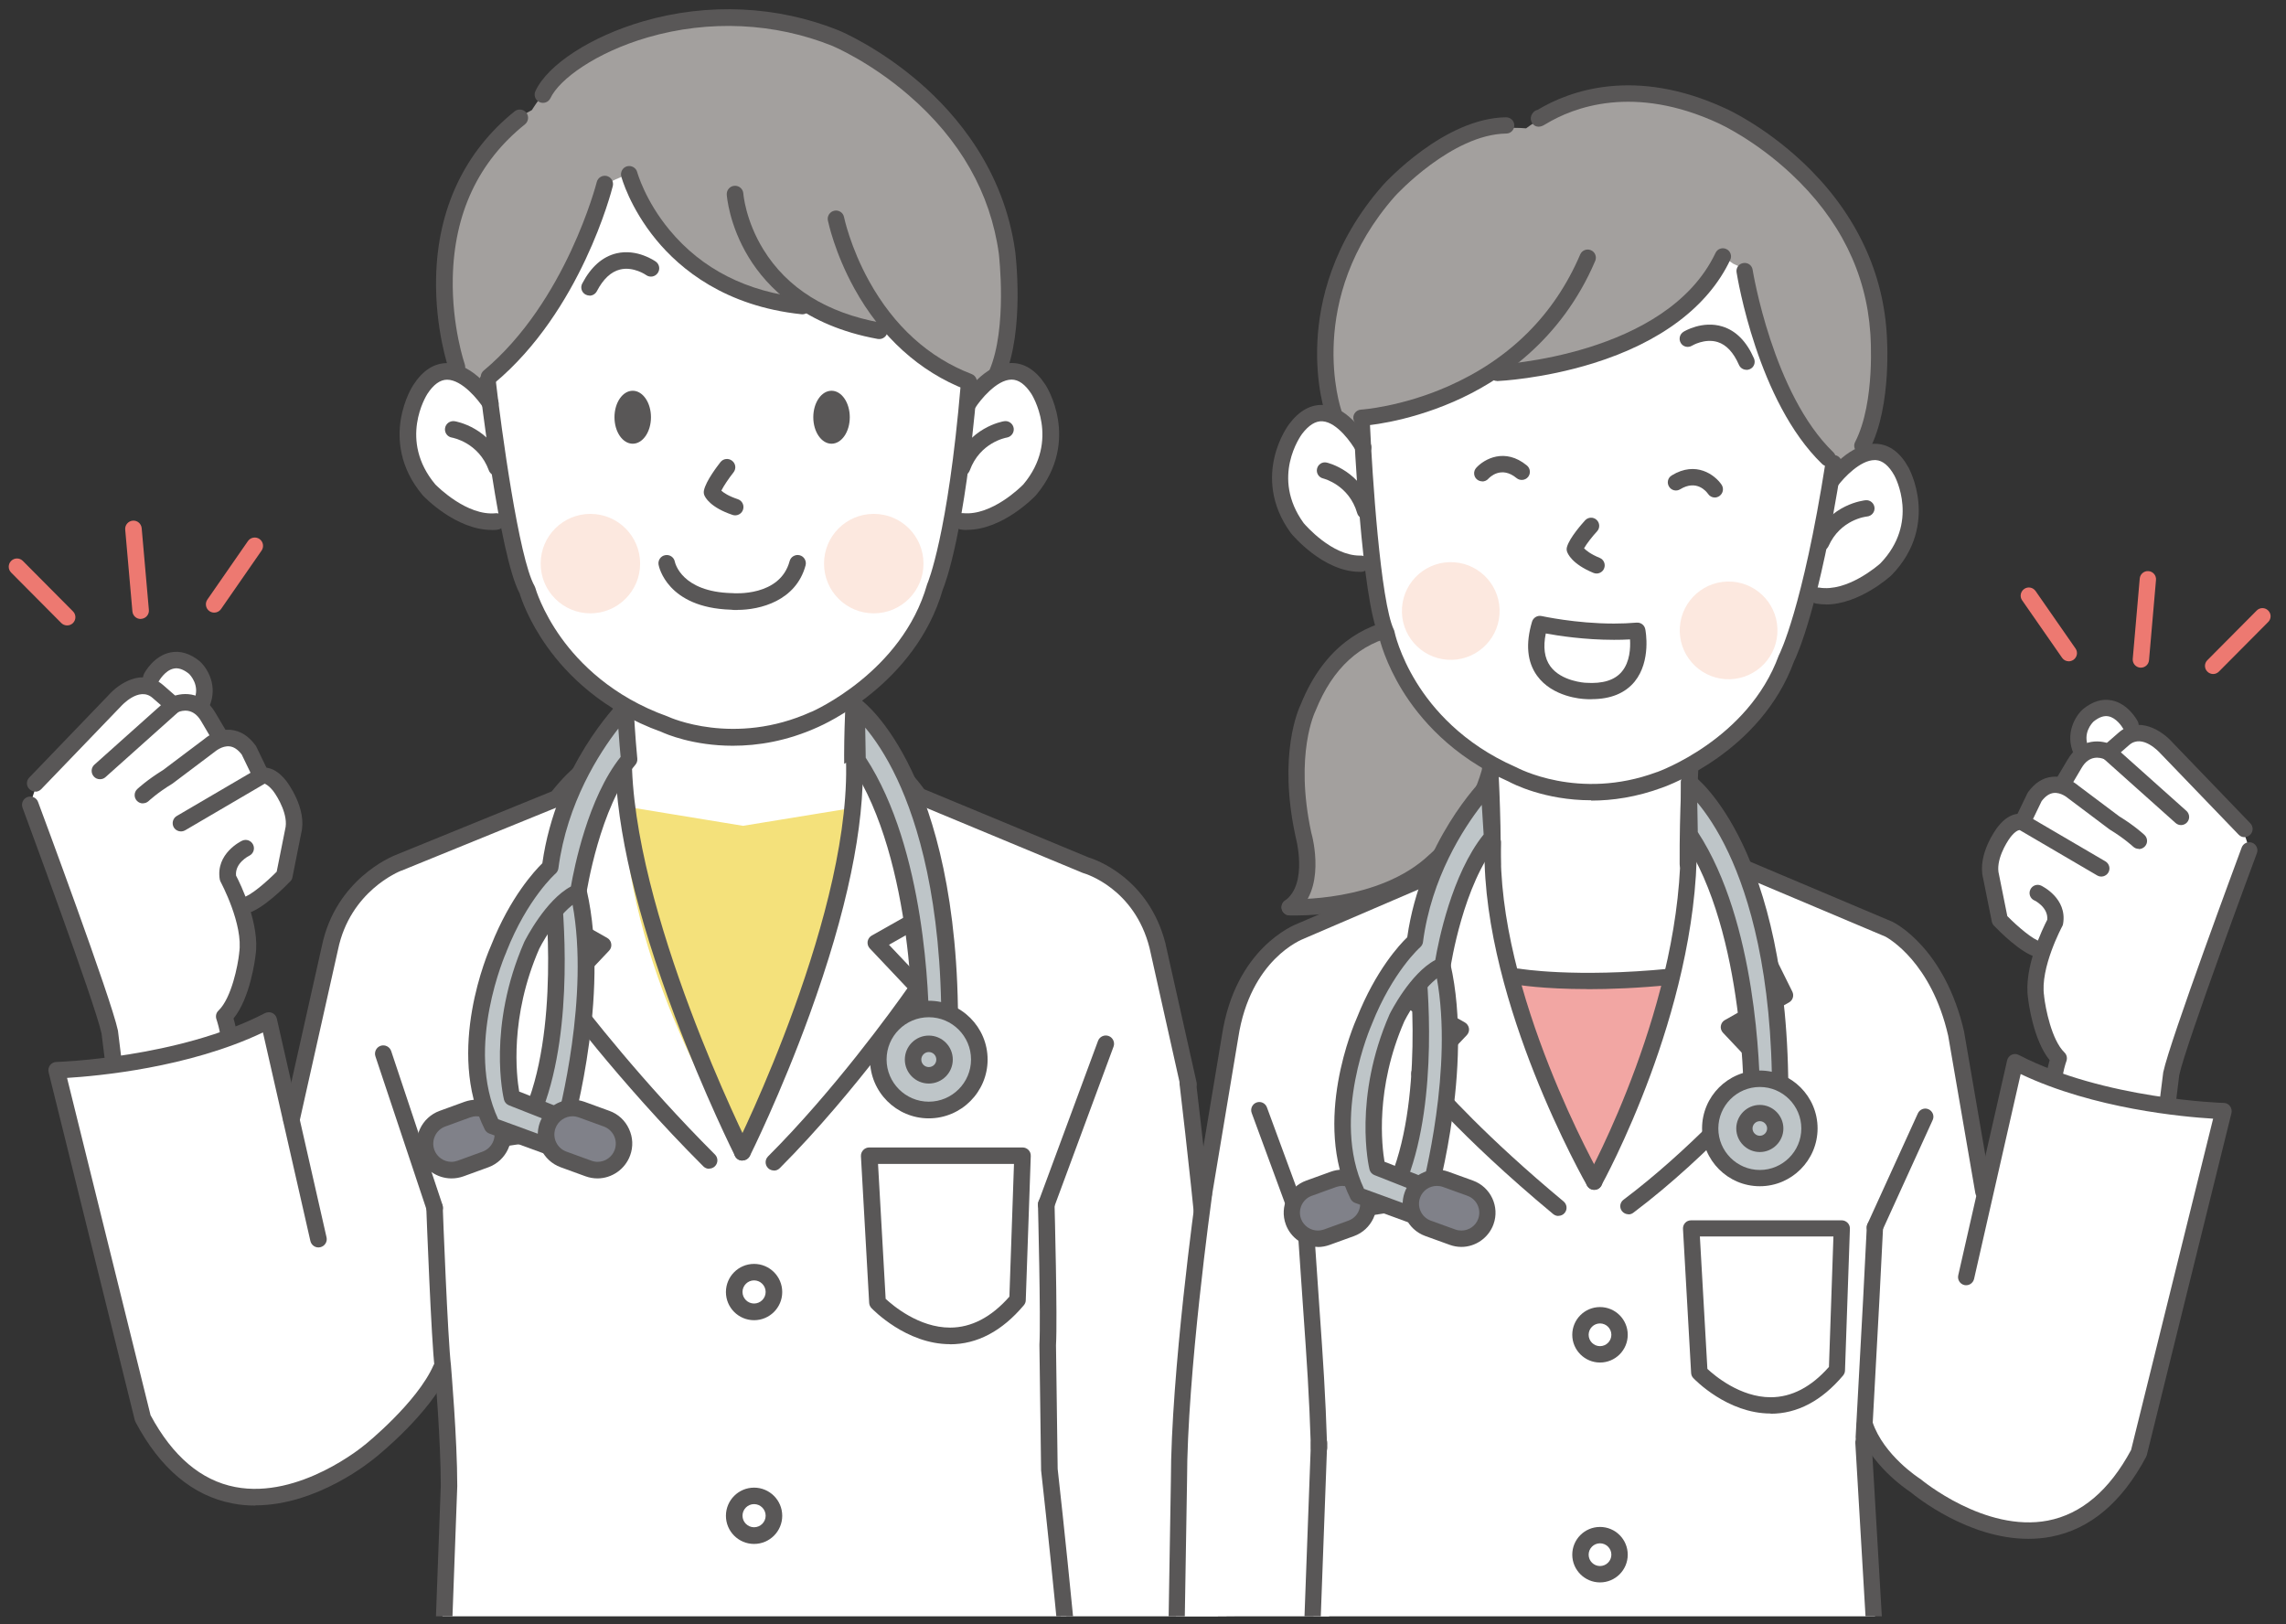 <?xml version="1.0" encoding="UTF-8"?>
<svg id="_レイヤー_1" data-name="レイヤー 1" xmlns="http://www.w3.org/2000/svg" xmlns:xlink="http://www.w3.org/1999/xlink" viewBox="0 0 219.27 155.79">
  <rect x="0" y="0" width="219.27" height="155.79" fill="#333333" stroke="none"/>
  <defs>
    <style>
      .cls-1 {
        fill: none;
      }

      .cls-2 {
        fill: #f4e17b;
      }

      .cls-3 {
        fill: #a3a09e;
      }

      .cls-4 {
        fill: #fff;
      }

      .cls-5 {
        fill: #bec5c8;
      }

      .cls-6 {
        fill: #f2a6a3;
      }

      .cls-7 {
        fill: #595757;
      }

      .cls-8 {
        fill: #fce8df;
      }

      .cls-9 {
        clip-path: url(#clippath);
      }

      .cls-10 {
        fill: #ed7971;
      }

      .cls-11 {
        fill: #808189;
      }
    </style>
    <clipPath id="clippath">
      <rect class="cls-1" x="-.66" y="-.89" width="220.39" height="155.92"/>
    </clipPath>
  </defs>
  <g class="cls-9">
    <g>
      <g>
        <g>
          <g>
            <path class="cls-4" d="M59.61,65.81l.16,10.07,11.26,4.72,10.57-4.83.16-10.17s-9.54,2.44-22.15.21Z"/>
            <g>
              <path class="cls-7" d="M59.87,76.83c-.44,0-.79-.36-.79-.79,0-3.75-.31-8.96-.32-9.01-.03-.44.31-.81.75-.84.44-.03.82.31.84.75,0,.05.32,5.31.32,9.11,0,.44-.36.79-.79.79h0Z"/>
              <path class="cls-7" d="M81.81,75.72c-.42,0-.77-.33-.79-.75-.16-3.03.1-8.03.11-8.24.02-.44.4-.78.83-.75.44.02.78.4.75.83,0,.05-.26,5.13-.11,8.08.02.44-.31.81-.75.84-.01,0-.03,0-.04,0h0Z"/>
            </g>
          </g>
          <g>
            <path class="cls-3" d="M51.02,10.56s8.27-14.73,30.84-6.04c0,0,13.68,7.75,14.31,18.35,0,0,3.13,12.5-4.35,17.49,0,0-9.86,14.31-21.94,12.5,0,0-17.17,1.8-24.16-13.88,0,0-5.09-4.47-2.76-16.66,0,0,2.12-8.69,8.05-11.76Z"/>
            <path class="cls-4" d="M92.93,34.96c-.28,13.78-3.63,21.66-3.63,21.66-1.64,8.86-11.92,12.45-11.92,12.45-7.52,3.29-14.18.21-14.18.21-10.77-4.35-12.95-12.98-12.95-12.98-1.92-6.57-3.58-22.46-3.58-22.46,0,0,1.06-7.5,7.74-13.65,0,0,9.64-9.75,27.39-1.93,0,0,11.39,3.76,11.13,16.69Z"/>
            <path class="cls-4" d="M48.29,50.06c-3.29.32-6.87-3.02-6.87-3.02-4.03-4.77-.85-9.64-.85-9.64,2.97-4.56,6.56,1.32,6.56,1.32l1.16,11.33Z"/>
            <path class="cls-4" d="M91.82,49.86c2.97.42,6.86-2.86,6.86-2.86,4.03-4.77.85-9.64.85-9.64-2.97-4.56-6.56,1.32-6.56,1.32l-1.15,11.18Z"/>
            <path class="cls-3" d="M59.82,14.58s1.48,13.03,17.49,14.52c0,0,3.71,2.86,8.16,2.54,0,0,4.13,4.77,8.05,4.88,0,0,2.01-20.88-11.76-25.75,0,0-16.74-4.56-21.93,3.81Z"/>
            <path class="cls-3" d="M58.43,16.81s-4.37,14.15-11.68,19.77c0,0-3.97-7.66,2.79-17.01,0,0,4.21-4.02,8.9-2.75Z"/>
            <g>
              <g>
                <g>
                  <path class="cls-7" d="M92.74,50.83c-.17,0-.35,0-.52-.03-.44-.04-.76-.43-.71-.87s.43-.76.87-.71c2.75.27,5.56-2.53,5.78-2.76,3.58-4.26.8-8.63.77-8.68-.59-.91-1.23-1.37-1.9-1.37h0c-1.44,0-3.03,1.99-3.47,2.69-.24.37-.73.48-1.1.24-.37-.24-.48-.73-.24-1.1.22-.35,2.25-3.41,4.8-3.42h.02c1.24,0,2.33.7,3.24,2.09.04.06.89,1.38,1.2,3.34.29,1.82.16,4.56-2.11,7.25,0,.01-.02.02-.03.03-.13.14-3.16,3.29-6.58,3.29h0Z"/>
                  <path class="cls-7" d="M92.27,45.64c-.09,0-.18-.02-.27-.05-.41-.15-.62-.61-.47-1.02,1.31-3.58,4.65-4.15,4.79-4.17.43-.07.84.23.91.66.07.43-.23.84-.66.91-.11.02-2.57.47-3.55,3.15-.12.32-.42.52-.75.52h0Z"/>
                </g>
                <g>
                  <path class="cls-7" d="M47.16,50.83c-3.42,0-6.45-3.15-6.58-3.29-.01-.01-.02-.02-.03-.03-2.27-2.69-2.4-5.43-2.11-7.25.31-1.96,1.17-3.29,1.21-3.34.9-1.39,1.99-2.09,3.23-2.09h.02c2.55.01,4.58,3.07,4.8,3.42.24.37.13.86-.24,1.1-.37.24-.86.13-1.1-.24-.48-.75-2.03-2.68-3.47-2.69h0c-.67,0-1.31.46-1.9,1.37-.11.18-2.78,4.44.77,8.68.22.22,3.03,3.03,5.78,2.76.44-.04.83.28.87.71.04.44-.28.83-.71.87-.17.02-.35.03-.52.03h0Z"/>
                  <path class="cls-7" d="M47.64,45.64c-.32,0-.63-.2-.75-.52-.98-2.68-3.45-3.13-3.55-3.15-.43-.07-.72-.48-.65-.91.07-.43.47-.72.91-.66.14.02,3.48.59,4.79,4.17.15.41-.06.87-.47,1.02-.09.03-.18.05-.27.05h0Z"/>
                </g>
                <path class="cls-7" d="M70.29,71.53c-3.82,0-6.45-1.14-6.83-1.32-5.71-2.05-9.12-5.57-10.96-8.15-1.81-2.53-2.52-4.67-2.66-5.15-1.95-3.62-3.79-19.56-3.87-20.25-.05-.44.26-.83.7-.88.44-.05.83.26.88.7.53,4.6,2.22,17.1,3.72,19.72.03.06.06.12.08.19,0,.02.62,2.2,2.49,4.8,1.72,2.39,4.88,5.63,10.2,7.53.02,0,.05.02.07.03.06.03,6.3,2.89,13.72-.48,0,0,.01,0,.02,0,.09-.04,8.67-3.79,11.07-12.2.01-.04.02-.07.04-.11.02-.04,1.96-4.59,3.19-19.06.04-.44.42-.76.86-.72.44.04.76.42.72.86-1.21,14.12-3.05,18.92-3.3,19.51-2.62,9.06-11.46,12.96-11.95,13.18-3.01,1.37-5.82,1.8-8.17,1.8h0Z"/>
              </g>
              <g>
                <g>
                  <path class="cls-8" d="M61.4,54.06c0,2.63-2.14,4.77-4.77,4.77s-4.77-2.13-4.77-4.77,2.14-4.77,4.77-4.77,4.77,2.13,4.77,4.77Z"/>
                  <path class="cls-8" d="M88.58,54.06c0,2.63-2.13,4.77-4.77,4.77s-4.77-2.13-4.77-4.77,2.13-4.77,4.77-4.77,4.77,2.13,4.77,4.77Z"/>
                </g>
                <path class="cls-7" d="M70.73,58.51c-.23,0-.44,0-.63-.03-6.11-.19-6.9-4.14-6.93-4.31-.08-.43.21-.85.64-.92.43-.08.84.2.92.63.03.14.67,2.88,5.44,3.01.02,0,.03,0,.05,0,.19.02,4.6.36,5.52-3.07.11-.42.55-.67.97-.56.42.11.67.55.56.97-.92,3.41-4.37,4.27-6.54,4.27h0Z"/>
                <path class="cls-7" d="M70.52,49.43c-.08,0-.17-.01-.25-.04-2.15-.72-2.64-1.7-2.71-1.89-.06-.14-.07-.3-.04-.45.19-.94,1.36-2.43,1.59-2.73.27-.34.77-.4,1.12-.12s.4.77.12,1.12c-.44.55-.93,1.28-1.16,1.74.22.2.68.52,1.58.82.42.14.64.59.5,1.01-.11.33-.42.54-.75.54h0Z"/>
                <g>
                  <ellipse class="cls-7" cx="60.69" cy="40.02" rx="1.75" ry="2.54"/>
                  <ellipse class="cls-7" cx="79.76" cy="40.02" rx="1.75" ry="2.54"/>
                </g>
                <path class="cls-7" d="M56.55,28.35c-.12,0-.25-.03-.37-.09-.39-.2-.54-.68-.33-1.07.84-1.6,1.94-2.57,3.28-2.89,1.99-.47,3.69.74,3.77.79.36.26.44.75.18,1.11-.26.36-.75.44-1.11.18-.02-.02-1.22-.84-2.49-.53-.87.21-1.62.91-2.23,2.08-.14.27-.42.43-.7.43h0Z"/>
              </g>
              <g>
                <path class="cls-7" d="M46.91,36.95c-.23,0-.45-.1-.61-.29-.28-.34-.24-.84.1-1.12,7.88-6.58,10.81-17.96,10.84-18.08.11-.43.54-.68.96-.58.43.11.68.54.58.96-.12.49-3.07,11.99-11.36,18.91-.15.12-.33.18-.51.18h0Z"/>
                <path class="cls-7" d="M76.94,30.14s-.06,0-.08,0c-7.29-.77-11.59-4.31-13.92-7.14-2.53-3.08-3.32-5.96-3.35-6.08-.11-.42.14-.86.56-.97.42-.11.86.14.97.56.01.04.76,2.73,3.09,5.54,3.11,3.76,7.42,5.95,12.82,6.52.44.05.75.44.71.87-.04.41-.39.71-.79.71h0Z"/>
                <path class="cls-7" d="M84.33,32.52s-.09,0-.14-.01c-7.06-1.28-10.62-4.96-12.37-7.82-1.9-3.11-2.1-5.91-2.11-6.02-.03-.44.3-.82.74-.85.44-.03.82.3.85.74,0,.03.2,2.58,1.92,5.37,2.29,3.72,6.08,6.08,11.26,7.02.43.08.72.49.64.92-.07.38-.4.65-.78.65h0Z"/>
                <path class="cls-7" d="M92.93,37.42c-.1,0-.19-.02-.29-.05-4.43-1.71-8.13-5.06-10.68-9.68-1.92-3.47-2.52-6.42-2.55-6.54-.09-.43.19-.85.62-.94.43-.09.85.19.93.62h0s.59,2.86,2.4,6.13c2.4,4.33,5.71,7.33,9.84,8.92.41.16.61.62.46,1.03-.12.32-.42.51-.74.51h0Z"/>
                <path class="cls-7" d="M43.82,36.01c-.33,0-.64-.21-.75-.53-.05-.16-1.35-3.92-1.24-8.86.14-6.59,2.75-12.1,7.53-15.94.34-.27.84-.22,1.12.12.27.34.22.84-.12,1.12-4.47,3.58-6.8,8.54-6.93,14.73-.1,4.66,1.14,8.26,1.15,8.3.14.41-.07.87-.49,1.01-.09.03-.17.04-.26.04h0Z"/>
                <path class="cls-7" d="M95.63,36.63c-.1,0-.21-.02-.31-.06-.4-.17-.59-.64-.42-1.04,1.75-4.09.91-11.11.91-11.18-.8-5.84-3.72-10.97-8.66-15.23-3.72-3.21-7.25-4.69-7.29-4.71-5.55-2.24-11.84-2.53-17.71-.83-5.03,1.46-8.51,4.04-9.35,5.83-.19.4-.66.57-1.06.38-.4-.19-.57-.66-.38-1.06,1.19-2.55,5.35-5.24,10.35-6.69,6.21-1.8,12.87-1.49,18.75.88.16.07,3.77,1.58,7.68,4.94,3.62,3.12,8.17,8.47,9.24,16.27.04.32.9,7.52-1.02,12.01-.13.3-.42.48-.73.48h0Z"/>
              </g>
            </g>
          </g>
        </g>
        <g>
          <g>
            <path class="cls-4" d="M102.57,164.89l-2.01-24.16c.32-1.06-.11-25.43-.11-25.43l10.35-25.06c2.87,7.49,4.61,27.63,4.61,27.63,1.04,8.5,2.15,29,2.15,29,0,0,.32,24.64.08,26.71,0,0,.09,4.56-.55,7.37l-.64,3.87s-6.13,1.96-12.49.37l-.64-4.69s-1.15-14.3-.76-15.6Z"/>
            <path class="cls-4" d="M28.12,107l-2.37-8.89s-6.42,3.45-19.99,4.72l7.47,32.91s3.93,10.81,14.32,7.52c0,0,10.26-2.12,14.79-11.89l-.66-15.52-10.47-22.28-3.1,13.43Z"/>
            <path class="cls-4" d="M82.46,72.53c3.81.64,5.75,4.06,5.75,4.06l13.8,5.8c7.42,2.09,8.16,5.7,8.16,5.7l1.48,4.34-11.22,23.35.14,23.67c3.02,19.08,7.71,106.16,7.71,106.16-15.9,7.21-33.7,2.65-33.7,2.65-18.63,3.82-34.99-1.58-34.99-1.58.61-2.39,3.3-108.95,3.3-108.95l-1.14-20.37-10.65-22.6c-.11-11.02,9.38-12.53,9.38-12.53l12.92-5.64c2.73-4.22,6.31-3.8,6.31-3.8l11.55,5.24,11.19-5.5Z"/>
            <path class="cls-2" d="M59.8,77.33l11.47,1.88,10.54-1.72s.2,10.54-10.76,32.64c0,0-10.7-15.95-11.25-32.8Z"/>
            <g>
              <path class="cls-4" d="M10.64,101.73s7.05-.69,11.26-2.52l-.4-1.72s2.06-2.36,2.22-5.96c0,0-.26-3.39-.9-4.77,0,0,3.55-.95,4.72-3.82l.8-4.56s-.69-3.47-3.71-4.03c0,0-.32-3.07-1.8-3.29,0,0-.64-.42-1.7-.11,0,0-1.06-3.07-1.8-3.5,0,0-1.09-.37-2.68.16l-2.62-1.85s-1.35-.5-3.02,1.43l-6.99,7.31s-1.75,2.49-.79,4.61l7.31,20.35.11,2.25Z"/>
              <path class="cls-4" d="M14.03,65.78s2.01-4.39,4.24-2.06c1.08,2.32,2.25,3.36.64,4.7,0,0-1.59,1.12-4.03-.25,0,0-1.17-1.44-.85-2.4Z"/>
              <path class="cls-7" d="M24.49,144.41c-.73,0-1.47-.06-2.21-.21-3.79-.73-6.92-3.35-9.28-7.8-.03-.06-.05-.12-.07-.18l-8.27-33.38c-.06-.23,0-.48.14-.67.15-.19.37-.31.61-.31.12,0,11.69-.37,20-4.68.22-.11.48-.12.7-.02.22.1.39.3.44.54l4.77,20.98c.1.43-.17.85-.6.95-.43.1-.85-.17-.95-.6l-4.55-20c-7.15,3.4-15.88,4.18-18.79,4.36l8.01,32.35c2.12,3.95,4.85,6.26,8.12,6.89,6.17,1.19,12.36-3.98,12.42-4.04,0,0,.01,0,.02-.01.05-.04,5.01-4.04,6.58-7.63.18-.4.64-.59,1.05-.41.4.18.59.64.41,1.05-1.71,3.91-6.72,7.97-7.04,8.22-.35.29-5.54,4.58-11.52,4.58h0Z"/>
              <g>
                <path class="cls-7" d="M3.38,75.92c-.2,0-.4-.07-.55-.22-.32-.3-.33-.81-.02-1.12l7.61-7.91c.96-1.09,3.27-2.66,5.24-.95l1.51,1.32c.33.29.37.79.08,1.12-.29.33-.79.37-1.12.08l-1.51-1.31c-1.3-1.12-3,.8-3.02.82,0,0-.02.02-.03.03l-7.62,7.92c-.16.16-.36.24-.57.24h0Z"/>
                <path class="cls-7" d="M9.58,74.74c-.22,0-.44-.09-.59-.27-.29-.33-.26-.83.06-1.12l7.07-6.32c.05-.05.11-.08.17-.11.95-.49,3.09-.8,4.39,1.48l1.03,1.74c.22.38.1.87-.28,1.09-.38.22-.87.1-1.09-.28l-1.03-1.75c-.77-1.35-1.85-1.05-2.21-.9l-6.98,6.24c-.15.14-.34.2-.53.2h0Z"/>
                <path class="cls-7" d="M13.71,77.06c-.21,0-.42-.08-.58-.25-.3-.32-.28-.82.03-1.12.04-.04.97-.9,2.48-1.83l4-3.01c.21-.18,1.23-.98,2.54-.84.9.1,1.68.6,2.34,1.5.03.04.05.08.07.12l1.11,2.3c.19.4.03.87-.37,1.06-.4.19-.87.03-1.06-.37l-1.08-2.24c-.36-.48-.76-.75-1.17-.79-.71-.08-1.35.47-1.36.47-.01.01-.03.03-.05.04l-4.05,3.05s-.04.03-.06.04c-1.39.84-2.24,1.64-2.25,1.65-.15.14-.35.21-.54.21h0Z"/>
                <path class="cls-7" d="M23.46,87.66c-.37,0-.7-.26-.78-.64-.09-.43.19-.85.62-.94.71-.14,2.26-1.48,3.24-2.47l.8-4.01s0-.03.01-.05c.35-1.33-.7-3.09-1.13-3.66-.46-.59-.83-.72-.83-.72h0s-.03.02-.05.03l-7.58,4.44c-.38.22-.87.09-1.09-.28-.22-.38-.09-.87.28-1.09l7.58-4.44h0c.26-.15,1.52-.73,2.94,1.09.08.11,2.02,2.65,1.42,5.01l-.84,4.22c-.03.15-.1.29-.21.39-.44.46-2.74,2.79-4.23,3.09-.05.01-.11.02-.16.02h0Z"/>
                <path class="cls-7" d="M21.9,100.01c-.42,0-.78-.34-.79-.76-.02-.44-.27-1.25-.35-1.49-.1-.29-.03-.62.2-.83,1.26-1.22,1.86-4.37,1.98-5.48,0-.01,0-.02,0-.04.43-2.72-1.75-6.77-1.77-6.81-.04-.08-.07-.16-.09-.25-.41-2.47,2.03-3.66,2.14-3.71.4-.19.87-.02,1.06.38.19.4.02.87-.37,1.06-.06.03-1.38.69-1.27,1.9.41.78,2.33,4.69,1.87,7.66-.04.34-.5,4.07-2.11,6.05.12.41.28,1.02.29,1.5.02.44-.32.81-.76.83-.01,0-.02,0-.03,0h0Z"/>
                <path class="cls-7" d="M10.85,102.39c-.4,0-.74-.29-.79-.7l-.32-2.56c-.66-3.03-7.52-21.48-7.58-21.66-.15-.41.06-.87.47-1.02.41-.15.87.06,1.02.47.29.77,7.02,18.88,7.66,21.92,0,.02,0,.04.01.07l.32,2.59c.05.44-.25.83-.69.89-.03,0-.07,0-.1,0h0Z"/>
                <path class="cls-7" d="M19.33,68.27c-.11,0-.22-.02-.32-.07-.4-.18-.58-.65-.4-1.05.62-1.39-.37-2.41-.48-2.52-.53-.43-1.03-.6-1.47-.5-.85.17-1.43,1.22-1.44,1.23-.2.39-.69.54-1.07.33-.39-.2-.54-.69-.33-1.07.09-.18.95-1.72,2.52-2.04.94-.19,1.89.09,2.81.84.01,0,.02.02.03.03.7.63,1.78,2.35.88,4.36-.13.3-.42.47-.73.47h0Z"/>
              </g>
            </g>
            <g>
              <path class="cls-7" d="M109.39,186.41c-1.43,0-3.04-.09-4.78-.31-.44-.06-.74-.46-.69-.89.06-.44.45-.74.89-.69,5.47.71,9.58-.05,10.94-.35l.55-3.34c.2-1.55.39-5.32.39-5.36,0,0,0-.01,0-.02.46-6.43-.01-29.28-.02-29.51-.1-13.69-3.5-41.69-3.53-41.98-.05-.44.26-.83.69-.89.44-.05.83.26.89.69.03.28,3.44,28.38,3.54,42.15.02.93.47,23.12.02,29.64-.01.25-.2,3.91-.41,5.49,0,0,0,.02,0,.02l-.64,3.87c-.05.3-.27.55-.56.63-.15.04-2.93.84-7.29.84h0Z"/>
              <g>
                <path class="cls-7" d="M88.7,250.35c-.96,0-1.87-.02-2.73-.06-6.55-.3-11.18-1.53-11.37-1.58-.34-.09-.58-.4-.59-.76l-.32-20.14c0-.44.34-.8.78-.81,0,0,0,0,.01,0,.43,0,.79.35.79.78l.31,19.52c1.43.33,5.41,1.16,10.49,1.39,5.74.26,14.09-.21,21.57-3.86-.26-5.79-2.77-58.93-7.78-103.8,0-.03,0-.05,0-.08l-.16-11.92s0-.04,0-.06c.14-2.5-.14-13.32-.14-13.43-.01-.44.33-.8.77-.82.44-.02.8.33.82.77.01.45.29,10.92.14,13.54l.16,11.86c5.28,47.33,7.78,103.82,7.81,104.38.01.31-.16.6-.43.74-6.79,3.45-14.31,4.32-20.13,4.32h0Z"/>
                <path class="cls-7" d="M60.71,250.47c-4.22,0-8.02-.4-11.01-.86-6.22-.96-10.27-2.36-10.44-2.42-.32-.11-.54-.42-.53-.77.31-16.91,3.49-102.37,3.55-103.92,0-4.35-.56-10.97-.59-11.32-.32-2.58-.78-14.79-.8-15.31-.02-.44.33-.81.76-.82.44-.02.81.33.82.76,0,.13.48,12.71.79,15.19,0,0,0,.02,0,.03,0,.07.6,6.98.6,11.49,0,0,0,.02,0,.03-.03.86-3.16,85.04-3.54,103.31,2.96.92,17.49,5.02,32.5,1.77.43-.09.85.18.94.61.09.43-.18.85-.61.95-4.31.93-8.57,1.27-12.46,1.27h0Z"/>
                <path class="cls-7" d="M71.21,111.32c-.29,0-.57-.16-.71-.44-.03-.06-2.92-5.83-5.77-13.4-3.67-9.77-5.59-17.92-5.72-24.26-.9.19-2.7.94-4.97,3.85-.09.11-.2.19-.33.25l-15.2,6.19s-.01,0-.02,0c-.2.08-4.91,1.96-6.07,7.58l-3.69,16.47c-.1.43-.52.7-.95.6-.43-.1-.7-.52-.6-.95l3.69-16.46c1.33-6.41,6.71-8.59,7.05-8.73l15-6.11c3.85-4.84,6.73-4.39,7.05-4.32.37.08.63.41.63.78-.08,14.95,11.21,37.55,11.32,37.77.2.39.04.87-.35,1.07-.11.06-.24.09-.36.09h0Z"/>
                <path class="cls-7" d="M68.03,112.11c-.2,0-.41-.08-.56-.23-8.23-8.22-14.25-16.39-14.31-16.47-.23-.31-.2-.74.06-1.02l3.36-3.55-4.6-2.6c-.32-.18-.47-.55-.37-.9l2.38-8.58c.12-.42.56-.67.98-.55.42.12.67.56.55.98l-2.22,7.98,4.94,2.79c.21.12.36.33.39.57.04.24-.04.49-.21.66l-3.59,3.8c1.46,1.93,6.81,8.82,13.75,15.75.31.31.31.81,0,1.12-.16.16-.36.23-.56.23h0Z"/>
                <path class="cls-7" d="M71.21,111.32c-.12,0-.24-.03-.36-.08-.39-.2-.55-.67-.35-1.07.12-.23,11.54-23.18,10.61-38.05-.03-.4.26-.76.66-.83.13-.02,3.28-.51,6.88,4.41l15.76,6.54c.61.18,5.78,1.93,7.39,8.29,0,0,0,.01,0,.02l2.97,13.25c.1.43-.17.85-.6.95-.43.1-.85-.17-.95-.6l-2.96-13.24c-1.45-5.7-6.13-7.1-6.33-7.16-.03,0-.06-.02-.09-.03l-16-6.65c-.14-.06-.26-.15-.34-.27-2.04-2.85-3.81-3.66-4.75-3.88.2,6.32-1.51,14.51-5.08,24.36-2.78,7.66-5.71,13.53-5.74,13.59-.14.28-.42.44-.71.44h0Z"/>
                <path class="cls-7" d="M74.23,112.27c-.2,0-.41-.08-.56-.23-.31-.31-.31-.81,0-1.12,6.33-6.33,11.92-14.07,13.37-16.13l-3.61-3.82c-.17-.18-.24-.42-.21-.66.04-.24.18-.45.39-.57l4.94-2.79-2.22-7.98c-.12-.42.13-.86.55-.98.42-.12.86.13.98.55l2.38,8.58c.1.35-.06.72-.37.9l-4.6,2.6,3.36,3.55c.26.27.29.69.08.99-.06.09-6.49,9.45-13.92,16.89-.16.16-.36.23-.56.23h0Z"/>
                <path class="cls-7" d="M100.36,116.34c-.09,0-.18-.02-.28-.05-.41-.15-.62-.61-.47-1.02l5.71-15.43c.15-.41.61-.62,1.02-.47.41.15.62.61.47,1.02l-5.71,15.43c-.12.32-.42.52-.75.52h0Z"/>
                <path class="cls-7" d="M41.69,116.64c-.33,0-.64-.21-.75-.54l-4.93-14.78c-.14-.42.09-.87.5-1.01.42-.14.87.09,1.01.5l4.93,14.78c.14.42-.09.87-.5,1.01-.08.03-.17.04-.25.04h0Z"/>
              </g>
            </g>
            <g>
              <g>
                <circle class="cls-4" cx="72.33" cy="145.39" r="1.91"/>
                <path class="cls-7" d="M72.33,148.09c-1.49,0-2.7-1.21-2.7-2.7s1.21-2.7,2.7-2.7,2.7,1.21,2.7,2.7-1.21,2.7-2.7,2.7h0ZM72.33,144.27c-.61,0-1.11.5-1.11,1.11s.5,1.11,1.11,1.11,1.11-.5,1.11-1.11-.5-1.11-1.11-1.11h0Z"/>
              </g>
              <g>
                <circle class="cls-4" cx="72.33" cy="123.93" r="1.91"/>
                <path class="cls-7" d="M72.33,126.63c-1.49,0-2.7-1.21-2.7-2.7s1.21-2.7,2.7-2.7,2.7,1.21,2.7,2.7-1.21,2.7-2.7,2.7h0ZM72.33,122.81c-.61,0-1.11.5-1.11,1.11s.5,1.11,1.11,1.11,1.11-.5,1.11-1.11-.5-1.11-1.11-1.11h0Z"/>
              </g>
            </g>
            <g>
              <path class="cls-4" d="M97.6,124.68l.48-13.83h-14.7l.79,14.07s6.99,7.39,13.43-.24Z"/>
              <path class="cls-7" d="M91.13,128.93h0c-4.21,0-7.4-3.32-7.54-3.46-.13-.14-.21-.31-.22-.5l-.79-14.07c-.01-.22.07-.43.22-.59.15-.16.36-.25.58-.25h14.7c.22,0,.42.09.57.24.15.15.23.36.22.58l-.48,13.83c0,.18-.07.35-.19.49-2.09,2.48-4.47,3.74-7.08,3.74h0ZM84.94,124.57c.71.66,3.2,2.77,6.19,2.77h0c2.04,0,3.96-1,5.69-2.97l.44-12.73h-13.04l.73,12.92h0Z"/>
            </g>
          </g>
          <g>
            <g>
              <path class="cls-5" d="M82.18,67.84s9.11,6.76,8.9,31.08c0,0-1.48,1.17-2.76.37,0,0,.29-16.82-6.07-26.36,0,0-.08-3.58-.08-5.09Z"/>
              <path class="cls-7" d="M89.31,100.36c-.51,0-.98-.13-1.4-.4-.24-.15-.38-.41-.37-.69,0-.17.21-16.69-5.93-25.91-.08-.13-.13-.27-.13-.42,0-.04-.08-3.6-.08-5.1,0-.3.17-.57.44-.71.27-.13.59-.11.83.07.1.07,2.46,1.86,4.77,6.71,2.09,4.39,4.56,12.29,4.45,25.01,0,.24-.11.47-.3.62-.11.08-1.08.82-2.26.82h0ZM89.12,98.76c.06,0,.12.01.19.01.37,0,.73-.16.98-.29.05-12.06-2.27-19.56-4.23-23.74-1.11-2.37-2.24-3.96-3.07-4.95.02,1.17.04,2.39.05,2.89,5.73,8.79,6.07,23.06,6.07,26.08h0Z"/>
            </g>
            <g>
              <g>
                <circle class="cls-5" cx="89.09" cy="101.62" r="4.85"/>
                <path class="cls-7" d="M89.09,107.27c-3.11,0-5.64-2.53-5.64-5.64s2.53-5.64,5.64-5.64,5.64,2.53,5.64,5.64-2.53,5.64-5.64,5.64h0ZM89.09,97.57c-2.24,0-4.05,1.82-4.05,4.05s1.82,4.05,4.05,4.05,4.05-1.82,4.05-4.05-1.82-4.05-4.05-4.05h0Z"/>
              </g>
              <path class="cls-7" d="M89.09,103.93c-1.27,0-2.3-1.03-2.3-2.3s1.03-2.3,2.3-2.3,2.3,1.03,2.3,2.3-1.03,2.3-2.3,2.3h0ZM89.09,100.91c-.39,0-.72.32-.72.72s.32.72.72.72.72-.32.72-.72-.32-.72-.72-.72h0Z"/>
            </g>
          </g>
          <g>
            <g>
              <g>
                <path class="cls-5" d="M52.93,84.46s1.7,12.93-1.59,21.62l-6.99,1.27.32,2.38,9.38-1.43s3.92-13.78,1.22-23.63c0,0-1.54-1.32-2.33-.21Z"/>
                <path class="cls-7" d="M44.67,110.53c-.17,0-.34-.06-.48-.16-.17-.13-.28-.32-.31-.53l-.32-2.38c-.06-.42.23-.81.65-.89l6.55-1.19c2.97-8.4,1.41-20.69,1.39-20.82-.03-.2.02-.4.14-.57.36-.5.89-.78,1.49-.78.99,0,1.91.76,2.01.85.12.1.21.24.25.39,2.73,9.96-1.06,23.49-1.22,24.06-.09.3-.34.52-.64.57l-9.38,1.43s-.08,0-.12,0h0ZM45.24,107.99l.11.83,8.06-1.23c.64-2.5,3.36-13.99,1.15-22.46-.24-.16-.56-.33-.79-.33.27,2.41,1.32,13.59-1.69,21.55-.1.26-.33.45-.6.5l-6.25,1.14h0Z"/>
              </g>
              <g>
                <path class="cls-11" d="M48.09,107.95c.48,1.32-.2,2.78-1.52,3.26l-2.39.87c-1.32.48-2.78-.2-3.26-1.52h0c-.48-1.32.2-2.78,1.52-3.26l2.39-.87c1.32-.48,2.78.2,3.26,1.52h0Z"/>
                <path class="cls-7" d="M43.31,113.03c-1.4,0-2.66-.88-3.14-2.2-.63-1.73.27-3.65,2-4.28l2.39-.87c.37-.13.75-.2,1.14-.2,1.4,0,2.66.88,3.14,2.2.63,1.73-.27,3.65-1.99,4.28l-2.39.87c-.37.13-.75.2-1.14.2h0ZM45.7,107.07c-.2,0-.4.04-.6.11l-2.39.87c-.91.33-1.37,1.34-1.05,2.24.25.69.91,1.15,1.64,1.15.2,0,.4-.04.6-.11l2.39-.87c.91-.33,1.37-1.34,1.05-2.24-.25-.69-.91-1.15-1.64-1.15h0Z"/>
              </g>
            </g>
            <g>
              <g>
                <path class="cls-5" d="M60,67.84s-6.01,6.01-7.23,15.34c0,0-2.81,2.44-4.93,7.79,0,0-4.35,9.59-.64,17.01l6.52,2.38.64-3.02-5.25-2.07s-1.59-6.62,1.91-14.62c0,0,2.07-4.13,4.45-5.09,0,0,1.27-8.48,4.87-12.72,0,0-.26-2.62-.34-5.01Z"/>
                <path class="cls-7" d="M53.73,111.16c-.09,0-.18-.02-.27-.05l-6.52-2.38c-.19-.07-.35-.21-.44-.39-3.79-7.58.34-17.06.61-17.67,1.84-4.64,4.18-7.15,4.91-7.87,1.32-9.32,7.17-15.26,7.42-15.51.22-.22.56-.29.85-.18.29.12.49.4.5.71.08,2.33.34,4.93.34,4.95.02.22-.05.43-.19.59-3.41,4.01-4.68,12.24-4.69,12.32-.04.28-.23.52-.49.62-1.71.68-3.48,3.6-4.03,4.69-2.87,6.57-2.19,12.2-1.93,13.71l4.84,1.91c.36.14.57.52.49.9l-.64,3.02c-.05.23-.19.42-.39.53-.12.07-.25.1-.39.1h0ZM47.78,107.35l5.35,1.96.31-1.47-4.62-1.82c-.24-.1-.42-.3-.48-.55-.07-.28-1.61-6.98,1.95-15.13,0-.01.01-.02.02-.04.09-.17,2.01-3.97,4.45-5.27.31-1.77,1.64-8.52,4.77-12.43-.05-.51-.14-1.54-.22-2.72-1.78,2.28-4.92,7.09-5.75,13.41-.03.19-.12.37-.27.5-.03.02-2.7,2.4-4.71,7.48,0,.01,0,.02-.01.04-.04.09-4.03,9.1-.78,16.05h0Z"/>
              </g>
              <g>
                <path class="cls-11" d="M59.7,110.56c-.48,1.32-1.94,2-3.26,1.52l-2.39-.87c-1.32-.48-2-1.94-1.52-3.26h0c.48-1.32,1.94-2,3.26-1.52l2.39.87c1.32.48,2,1.94,1.52,3.26h0Z"/>
                <path class="cls-7" d="M57.31,113.03c-.39,0-.77-.07-1.14-.2l-2.39-.87c-1.73-.63-2.62-2.55-2-4.28.48-1.31,1.74-2.2,3.14-2.2.39,0,.77.07,1.14.2l2.39.87c.84.3,1.51.92,1.88,1.73.38.81.42,1.71.11,2.55-.48,1.31-1.74,2.2-3.14,2.2h0ZM54.92,107.07c-.73,0-1.39.46-1.64,1.15-.33.91.14,1.91,1.05,2.24l2.39.87c.19.07.4.11.6.11.73,0,1.39-.46,1.64-1.15.33-.91-.14-1.91-1.05-2.24l-2.39-.87c-.19-.07-.4-.11-.6-.11h0Z"/>
              </g>
            </g>
          </g>
        </g>
      </g>
      <g>
        <path class="cls-10" d="M13.49,59.37c-.41,0-.75-.31-.79-.73l-.69-7.84c-.04-.44.29-.82.72-.86.44-.04.82.29.86.72l.69,7.84c.04.44-.29.82-.72.86-.02,0-.05,0-.07,0h0Z"/>
        <path class="cls-10" d="M6.44,59.99c-.2,0-.41-.08-.56-.23l-4.81-4.84c-.31-.31-.31-.81,0-1.12.31-.31.81-.31,1.12,0l4.81,4.84c.31.31.31.81,0,1.12-.15.15-.36.23-.56.23h0Z"/>
        <path class="cls-10" d="M20.54,58.76c-.16,0-.31-.05-.45-.14-.36-.25-.45-.75-.2-1.11l3.89-5.61c.25-.36.75-.45,1.11-.2.36.25.45.75.2,1.11l-3.89,5.61c-.15.22-.4.34-.65.34h0Z"/>
      </g>
    </g>
    <g>
      <g>
        <g>
          <g>
            <path class="cls-3" d="M140.48,60.63s-8.91-4.34-14.38,5.65c0,0-3.12,3.9-.94,15.62,0,0,.78,2.92-1.56,5.28,0,0,4.37,1.12,11.55-2.78,0,0,8.96-4.69,9.11-16.56,0,0-1.3-5.03-3.8-7.22Z"/>
            <g>
              <path class="cls-7" d="M123.7,87.8c-.24,0-.48-.11-.63-.32-.25-.35-.17-.84.18-1.09,2.26-1.63,1.03-6.09,1.02-6.14,0-.02,0-.04-.01-.05-1.69-7.84.29-12.19.52-12.67,2.31-5.71,6.19-7.56,9.04-8.11,3.08-.59,5.59.17,5.69.2.41.13.64.57.51.98-.13.41-.57.64-.98.51-.03,0-2.3-.69-5-.15-3.57.71-6.21,3.12-7.84,7.18,0,.02-.02.05-.03.07-.02.04-2.02,4.1-.4,11.63.14.48,1.48,5.59-1.61,7.81-.14.1-.3.15-.46.15h0Z"/>
              <path class="cls-7" d="M124.3,87.81c-.36,0-.58,0-.64-.01-.43-.02-.76-.39-.74-.82.02-.43.39-.76.82-.74h0c.08,0,8.54.35,13.38-4.28.01-.01.03-.02.04-.03.06-.05,5.7-4.88,5.6-12.72,0-.43.34-.79.77-.79h0c.43,0,.78.34.78.77.11,8.44-5.68,13.53-6.14,13.92-4.58,4.35-11.71,4.7-13.88,4.7h0Z"/>
            </g>
          </g>
          <g>
            <path class="cls-4" d="M143.17,72.52s.29,5.91.21,10.47l-4.66,1.43s.4,9.96,13.2,10.46c0,0,12.16.12,14.76-10.61,0,0-2.5-.52-4.87-1.43,0,0-.02-6.12.1-10.41,0,0-16.87.42-18.74.1Z"/>
            <g>
              <path class="cls-7" d="M143.17,83.68h0c-.43,0-.78-.35-.78-.79.03-5.04-.26-9.77-.27-9.82-.03-.43.3-.8.73-.83.43-.03.8.3.83.73,0,.05.3,4.83.27,9.92,0,.43-.35.78-.78.78h0Z"/>
              <path class="cls-7" d="M161.89,83.68c-.43,0-.78-.35-.78-.78-.03-5.1.27-9.87.27-9.92.03-.43.4-.76.83-.73.43.03.76.4.73.83,0,.05-.3,4.77-.27,9.82,0,.43-.35.78-.78.79h0Z"/>
            </g>
          </g>
          <g>
            <path class="cls-3" d="M146.38,12.31s9.23-7.29,20.33-.35c0,0,13.26,8.13,13.16,18.56,0,0,2.21,12.47-5.46,16.84,0,0-10.64,13.35-22.36,10.75,0,0-16.95.59-22.73-15.26,0,0-3.86-4.55-.74-16.34,0,0,5.13-15.2,17.8-14.2Z"/>
            <path class="cls-4" d="M176.01,42.42c-1.22,13.48-5.04,20.98-5.04,20.98-2.21,8.57-12.54,11.39-12.54,11.39-7.6,2.7-13.91-.77-13.91-.77-10.26-5-11.81-13.61-11.81-13.61-1.44-6.57-1.97-22.26-1.97-22.26,0,0,1.52-8.25,8.48-13.81,0,0,14.3-8.19,27.02.95,0,0,10.91,4.47,9.76,17.12Z"/>
            <path class="cls-4" d="M131.22,54.16c-3.24.09-6.53-3.43-6.53-3.43-3.62-4.95-.17-9.51-.17-9.51,3.22-4.26,6.34,1.75,6.34,1.75l.36,11.19Z"/>
            <path class="cls-4" d="M173.9,56.95c2.88.62,6.92-2.33,6.92-2.33,4.27-4.4,1.49-9.39,1.49-9.39-2.6-4.67-6.52.85-6.52.85l-1.9,10.88Z"/>
            <path class="cls-3" d="M167.36,21.19s-.15,16.12,8.84,23.33c0,0,2.6-4.31.99-14.71,0,0-5.03-10.16-9.84-8.62Z"/>
            <path class="cls-3" d="M130.59,40.08s8.01-.13,13.5-4.75c0,0,14.58,1.23,21.74-11.53,0,0-.7-7.2-13.84-7.34,0,0-13.14,2.06-18.7,12.16,0,0-4.36,8.37-2.7,11.46Z"/>
            <g>
              <g>
                <g>
                  <path class="cls-7" d="M175.13,57.97c-.3,0-.6-.02-.9-.07-.43-.07-.71-.47-.64-.9.07-.43.47-.71.9-.64,2.68.45,5.62-2.1,5.86-2.31,3.78-3.91,1.45-8.27,1.35-8.45-.52-.93-1.12-1.43-1.78-1.47-.04,0-.07,0-.11,0-1.38,0-2.97,1.72-3.48,2.4-.26.35-.75.42-1.09.16-.35-.26-.42-.75-.16-1.09.24-.33,2.44-3.19,4.94-3.03,1.23.08,2.25.84,3.04,2.27.03.06.78,1.42.95,3.36.16,1.8-.15,4.48-2.57,6.96-.01.01-.02.02-.03.03-.13.12-3.08,2.79-6.28,2.79h0Z"/>
                  <path class="cls-7" d="M174.68,52.84c-.11,0-.22-.02-.32-.07-.39-.18-.57-.64-.39-1.03,1.53-3.42,4.84-3.74,4.98-3.76.43-.04.81.28.85.71.04.43-.28.81-.71.85-.11.01-2.56.29-3.7,2.84-.13.29-.41.46-.71.46h0Z"/>
                </g>
                <g>
                  <path class="cls-7" d="M130.44,54.85c-3.52,0-6.47-3.54-6.6-3.69,0-.01-.02-.02-.03-.04-2.04-2.8-1.98-5.49-1.57-7.25.44-1.9,1.37-3.14,1.41-3.19.98-1.3,2.1-1.92,3.33-1.83,2.5.19,4.28,3.33,4.47,3.68.21.38.07.85-.31,1.06-.38.21-.85.07-1.06-.31h0c-.42-.76-1.81-2.77-3.22-2.87-.66-.05-1.32.36-1.97,1.21-.12.17-3.03,4.16.16,8.56.2.23,2.7,3.11,5.38,3.11.03,0,.07,0,.1,0,.43-.01.79.33.8.76.01.43-.33.79-.76.8-.05,0-.09,0-.14,0h0Z"/>
                  <path class="cls-7" d="M130.93,49.78c-.34,0-.65-.22-.75-.56-.78-2.69-3.17-3.3-3.27-3.33-.42-.1-.68-.52-.58-.94.1-.42.51-.68.93-.58.14.03,3.37.82,4.41,4.41.12.41-.12.85-.53.97-.07.02-.15.03-.22.03h0Z"/>
                </g>
                <path class="cls-7" d="M152.62,76.76c-4.46,0-7.52-1.58-7.92-1.8-5.46-2.41-8.55-6.08-10.19-8.74-1.6-2.61-2.15-4.75-2.26-5.23-1.66-3.68-2.37-19.44-2.4-20.11-.02-.43.32-.8.75-.81.43-.02.8.31.81.75.2,4.54,1,16.92,2.29,19.59.03.06.05.12.06.19,0,.02.46,2.2,2.12,4.88,1.52,2.46,4.4,5.85,9.48,8.08.02.01.05.02.07.03.06.03,5.98,3.26,13.48.47,0,0,.01,0,.02,0,.09-.03,8.75-3.12,11.69-11.2.01-.03.03-.07.05-.1.02-.04,2.23-4.37,4.44-18.46.07-.43.47-.72.89-.65.43.07.72.47.65.89-2.15,13.76-4.29,18.34-4.57,18.9-3.19,8.7-12.12,11.92-12.62,12.1-2.49.92-4.8,1.25-6.82,1.25h0Z"/>
              </g>
              <g>
                <g>
                  <path class="cls-8" d="M143.83,58.93c-.18,2.58-2.42,4.53-5,4.35-2.58-.18-4.53-2.42-4.35-5,.18-2.58,2.42-4.53,5-4.35,2.58.18,4.53,2.42,4.35,5Z"/>
                  <path class="cls-8" d="M170.48,60.79c-.18,2.58-2.42,4.53-5,4.35-2.58-.18-4.53-2.42-4.35-5,.18-2.58,2.42-4.53,5-4.35,2.58.18,4.53,2.42,4.35,5Z"/>
                </g>
                <g>
                  <path class="cls-4" d="M147.7,59.85s4.62,1.05,9.35.65c0,0,1.25,6.2-4.98,5.76,0,0-6.21-.2-4.37-6.42Z"/>
                  <path class="cls-7" d="M152.67,67.07c-.21,0-.43,0-.65-.02-.27-.01-3.11-.18-4.59-2.24-.95-1.32-1.11-3.06-.48-5.18.12-.39.52-.63.92-.54.03,0,3.23.72,6.94.72.75,0,1.48-.03,2.17-.09.4-.03.75.23.83.62.03.12.59,3.06-1.02,5.04-.91,1.11-2.3,1.68-4.12,1.68h0ZM148.27,60.76c-.27,1.31-.13,2.36.43,3.14,1.06,1.47,3.37,1.59,3.39,1.59,0,0,.02,0,.03,0,1.61.11,2.78-.25,3.46-1.09.76-.92.82-2.26.77-3.07-.5.03-1.02.04-1.54.04-2.84,0-5.34-.39-6.54-.61h0Z"/>
                </g>
                <path class="cls-7" d="M153.14,55.01c-.1,0-.2-.02-.3-.06-2.06-.85-2.47-1.85-2.53-2.04-.05-.14-.05-.3-.01-.44.25-.91,1.5-2.29,1.74-2.56.29-.32.79-.34,1.1-.05.32.29.34.79.05,1.1-.47.51-1,1.19-1.25,1.63.2.21.63.56,1.5.92.4.16.59.62.42,1.02-.12.3-.42.48-.72.48h0Z"/>
                <g>
                  <path class="cls-7" d="M142.18,46.17c-.19,0-.38-.07-.53-.2-.32-.29-.34-.78-.05-1.1.76-.84,2.75-1.96,4.86-.22.33.27.38.77.11,1.1-.27.33-.77.38-1.1.11-1.48-1.22-2.59-.07-2.71.06-.15.17-.37.26-.58.26h0Z"/>
                  <path class="cls-7" d="M164.48,47.72c-.25,0-.49-.12-.64-.34-.17-.25-1.11-1.41-2.68-.45-.37.23-.85.11-1.07-.26-.23-.37-.11-.85.26-1.07,2.33-1.43,4.15-.04,4.78.89.24.36.15.84-.21,1.09-.13.09-.29.14-.44.14h0Z"/>
                </g>
                <path class="cls-7" d="M167.52,35.47c-.3,0-.59-.17-.72-.47-.52-1.19-1.21-1.93-2.04-2.19-1.23-.39-2.46.34-2.47.35-.37.22-.85.11-1.07-.26-.22-.37-.11-.84.25-1.07.07-.05,1.83-1.11,3.75-.51,1.29.4,2.31,1.43,3.02,3.06.17.4,0,.86-.4,1.03-.1.04-.21.07-.31.07h0Z"/>
              </g>
              <g>
                <path class="cls-7" d="M130.59,40.86c-.41,0-.75-.32-.78-.74-.03-.43.3-.8.73-.83.06,0,3.86-.26,8.32-2.22,5.96-2.62,10.24-6.88,12.71-12.66.17-.4.63-.58,1.03-.41.4.17.58.63.41,1.03-3.29,7.7-9.2,11.59-13.58,13.5-4.73,2.06-8.64,2.31-8.8,2.32-.02,0-.03,0-.05,0h0Z"/>
                <path class="cls-7" d="M143.59,36.54c-.42,0-.76-.33-.78-.75-.02-.43.32-.8.75-.81.16,0,16.29-.82,20.99-10.72.18-.39.65-.56,1.04-.37.39.18.56.65.37,1.04-2.12,4.48-6.68,7.91-13.16,9.92-4.84,1.5-8.99,1.69-9.17,1.7-.01,0-.02,0-.03,0h0Z"/>
                <path class="cls-7" d="M175.31,44.72c-.2,0-.39-.07-.54-.22-6.18-5.97-8.12-17.88-8.2-18.38-.07-.43.22-.83.65-.89.43-.07.83.22.89.65.02.12,1.94,11.9,7.74,17.5.31.3.32.79.02,1.1-.15.16-.36.24-.56.24h0Z"/>
                <path class="cls-7" d="M127.91,40.36c-.32,0-.62-.2-.74-.52-.04-.12-1.01-2.92-.81-7.05.18-3.8,1.41-9.49,6.28-15.02.24-.27,5.9-6.45,11.82-6.52.43,0,.79.34.79.77,0,.43-.34.79-.77.79-5.23.07-10.62,5.94-10.67,6-8.74,9.91-5.2,20.41-5.16,20.51.14.41-.07.85-.48,1-.09.03-.17.04-.26.04h0Z"/>
                <path class="cls-7" d="M178.64,43.54c-.12,0-.24-.03-.36-.09-.38-.2-.54-.67-.34-1.05,1.99-3.88,1.46-10.37,1.46-10.43-.39-5.81-2.95-10.96-7.61-15.31-3.49-3.26-6.88-4.8-6.92-4.82-8.15-3.78-13.93-1.57-16.64.08-.21.13-.78.48-1.22-.05-.16-.19-.33-.64.05-1.08.11-.13.26-.22.42-.25,3.01-1.81,9.3-4.18,18.05-.13.14.06,3.66,1.66,7.33,5.1,4.89,4.57,7.69,10.22,8.1,16.33.02.27.57,6.98-1.63,11.26-.14.27-.41.43-.7.43h0Z"/>
              </g>
            </g>
          </g>
        </g>
        <g>
          <g>
            <path class="cls-4" d="M128.44,114.94l-10.15-16.15s-2.23,10.26-2.81,15.83c0,0-2.16,16.09-2.4,21.24,0,0-.66,42.18-.63,44.44l13.33,1.49s2.97-45.01,2.82-47.66c0,0,0-16.06-.16-19.18Z"/>
            <path class="cls-4" d="M190.35,115.02l3.04-13.1s6.14,3.54,19.47,4.79l-7.6,32.8s-4.58,10-14.79,6.77c0,0-9.84-3.32-11.64-10.04l.47-19.45,8.31-18.17,2.73,16.4Z"/>
            <path class="cls-4" d="M122.67,238.47s14.16,6.56,31.66,2.81c0,0,10,3.75,30.35-2.66,0,0-5.21-92.46-5.91-100.42l1.17-20.63,7.96-15.91-.78-4.32s-1.15-6.66-7.88-8.8l-12.18-5.15s-2.84-3.88-4.87-2.85c0,0-1.46,21.97-9.22,32.51,0,0-10.78-18.4-10.04-32,0,0-2.87-1.09-4.43,2.45l-12.9,5.51s-8.03,2.3-8.13,13.65l7.81,16.75,1.25,19.74s-3.26,96.98-3.85,99.33Z"/>
            <path class="cls-6" d="M145.37,93.72s8.75.52,14.89-.1c0,0-4.37,15.2-7.29,19.42,0,0-4.17-4.63-7.6-19.32Z"/>
            <g>
              <path class="cls-4" d="M208.15,105.66s-6.92-.68-11.06-2.47l.39-1.69s-2.02-2.32-2.18-5.86c0,0,.26-3.33.89-4.69,0,0-3.49-.94-4.63-3.75l-.78-4.48s.68-3.41,3.64-3.96c0,0,.31-3.02,1.77-3.23,0,0,.62-.42,1.67-.1,0,0,1.04-3.02,1.77-3.44,0,0,1.07-.36,2.63.16l2.58-1.82s1.33-.49,2.97,1.41l6.87,7.19s1.72,2.45.78,4.53l-7.19,19.99-.11,2.21Z"/>
              <path class="cls-4" d="M204.83,70.33s-1.98-4.31-4.16-2.02c-1.06,2.28-2.21,3.3-.63,4.62,0,0,1.56,1.1,3.96-.25,0,0,1.15-1.42.83-2.35Z"/>
              <path class="cls-7" d="M194.55,147.6c-5.74,0-10.74-4.02-11.29-4.48-.47-.31-3.94-2.66-5.13-6.22-.14-.41.08-.85.49-.99.41-.14.85.08.99.49,1.07,3.2,4.5,5.4,4.53,5.42.03.02.06.04.09.06.06.05,6.15,5.13,12.2,3.97,3.21-.62,5.9-2.9,7.98-6.77l7.87-31.78c-2.86-.17-11.44-.94-18.46-4.28l-4.47,19.65c-.1.42-.51.68-.93.59-.42-.1-.68-.51-.59-.93l4.69-20.62c.05-.24.21-.43.43-.54.22-.1.47-.1.69.02,8.18,4.24,19.54,4.6,19.66,4.6.24,0,.46.12.6.31.14.19.19.43.14.66l-8.12,32.8c-.02.06-.04.12-.07.18-2.32,4.37-5.39,6.95-9.12,7.66-.73.14-1.46.2-2.17.2h0Z"/>
              <g>
                <path class="cls-7" d="M215.29,80.3c-.21,0-.41-.08-.56-.24l-7.49-7.78s-.02-.02-.03-.03c-.07-.08-1.7-1.89-2.97-.8l-1.48,1.29c-.32.28-.82.25-1.1-.08-.28-.33-.25-.82.08-1.1l1.48-1.29c1.94-1.68,4.21-.13,5.15.93l7.48,7.77c.3.31.29.81-.02,1.1-.15.15-.35.22-.54.22h0Z"/>
                <path class="cls-7" d="M209.2,79.14c-.19,0-.37-.07-.52-.2l-6.86-6.13c-.35-.14-1.42-.45-2.17.87l-1.02,1.73c-.22.37-.7.49-1.07.28-.37-.22-.49-.7-.28-1.07l1.02-1.72c1.28-2.23,3.38-1.92,4.31-1.44.06.03.11.07.16.11l6.95,6.21c.32.29.35.78.06,1.1-.15.17-.37.26-.58.26h0Z"/>
                <path class="cls-7" d="M205.14,81.42c-.19,0-.38-.07-.53-.21-.01-.01-.86-.8-2.21-1.62-.02-.01-.04-.03-.06-.04l-3.98-2.99s-.04-.03-.05-.04c0,0-.63-.54-1.33-.46-.41.05-.79.31-1.15.78l-1.06,2.2c-.19.39-.65.55-1.04.36-.39-.19-.55-.65-.36-1.04l1.09-2.26s.04-.08.07-.12c.64-.88,1.41-1.38,2.3-1.47,1.29-.14,2.29.65,2.5.83l3.93,2.95c1.49.91,2.4,1.76,2.44,1.8.31.3.33.79.03,1.1-.15.16-.36.25-.57.25h0Z"/>
                <path class="cls-7" d="M195.56,91.84c-.05,0-.1,0-.15-.02-1.47-.29-3.72-2.58-4.16-3.04-.1-.11-.17-.24-.2-.39l-.83-4.14c-.59-2.32,1.31-4.82,1.39-4.92,1.39-1.79,2.64-1.22,2.89-1.07h0s7.45,4.36,7.45,4.36c.37.22.5.7.28,1.07-.22.37-.7.5-1.07.28l-7.43-4.35c-.09-.01-.42.08-.88.67-.42.55-1.46,2.28-1.11,3.59,0,.02,0,.03.01.05l.79,3.94c.96.98,2.49,2.29,3.18,2.43.42.08.7.5.61.92-.07.37-.4.63-.76.63h0Z"/>
                <path class="cls-7" d="M197.09,103.97s-.02,0-.03,0c-.43-.02-.77-.38-.75-.81.02-.47.17-1.07.29-1.47-1.58-1.94-2.04-5.61-2.07-5.94-.45-2.92,1.44-6.76,1.84-7.53.11-1.21-1.23-1.86-1.25-1.86-.39-.18-.56-.65-.37-1.04.18-.39.65-.56,1.04-.37.1.05,2.51,1.22,2.1,3.65-.01.09-.04.17-.08.24-.02.04-2.16,4.02-1.74,6.69,0,.01,0,.02,0,.04.12,1.09.71,4.18,1.95,5.38.22.21.29.53.19.82-.13.36-.33,1.08-.35,1.47-.02.42-.36.75-.78.75h0Z"/>
                <path class="cls-7" d="M207.95,106.31s-.06,0-.1,0c-.43-.05-.73-.44-.68-.87l.32-2.55s0-.04.01-.06c.63-2.99,7.24-20.78,7.52-21.54.15-.4.6-.61,1-.46.4.15.61.6.46,1-.07.18-6.81,18.31-7.45,21.29l-.31,2.52c-.05.4-.39.68-.77.68h0Z"/>
                <path class="cls-7" d="M199.62,72.78c-.3,0-.58-.17-.71-.46-.88-1.98.18-3.67.87-4.28,0,0,.02-.02.03-.03.91-.74,1.84-1.02,2.76-.83,1.55.32,2.39,1.84,2.48,2.01.2.38.05.85-.33,1.05-.38.2-.85.06-1.05-.32-.16-.29-.71-1.07-1.42-1.21-.44-.09-.92.08-1.44.5-.15.15-1.08,1.12-.48,2.48.18.39,0,.86-.39,1.03-.1.05-.21.07-.32.07h0Z"/>
              </g>
            </g>
            <g>
              <path class="cls-7" d="M124.64,182.49c-8.33,0-12.31-1.55-12.47-1.62-.3-.12-.5-.41-.49-.74l.63-38.14c0-10.23,2.38-27.31,2.4-27.48.06-.43.45-.73.88-.67.43.06.72.45.66.88-.02.17-2.39,17.14-2.39,27.28l-.62,37.58c1.28.39,5.03,1.34,11.39,1.34.43,0,.78.35.78.78s-.35.78-.78.78h0Z"/>
              <g>
                <path class="cls-7" d="M143.38,243.02c-7.79,0-16.07-1.36-20.9-3.69-.28-.13-.45-.42-.44-.73l3.7-100.23c.02-.42.36-.75.78-.75,0,0,.02,0,.03,0,.43.02.77.38.75.81l-3.68,99.71c6.73,3.02,19.68,4.22,28.66,2.61.42-.08.83.21.91.63.08.42-.21.83-.63.91-2.78.5-5.94.74-9.18.74h0Z"/>
                <path class="cls-7" d="M162.89,243.11c-2.69,0-5.46-.21-8.18-.76-.36-.07-.62-.39-.63-.76l-.23-19.91c0-.43.34-.78.77-.79.44,0,.79.34.79.77l.23,19.28c12.07,2.18,25.37-2.11,28.17-3.09l-5.85-99.45c-.03-.43.3-.8.73-.83.43-.03.8.3.83.73l5.88,100.04c.02.34-.18.65-.5.77-.16.06-4.05,1.54-9.73,2.69-3.32.67-7.67,1.3-12.28,1.3h0Z"/>
                <path class="cls-7" d="M152.26,94.87c-4.3,0-6.67-.41-6.82-.43-.42-.07-.71-.48-.63-.9.07-.42.48-.71.9-.63.07.01,5.35.9,14.47,0,.43-.04.81.27.85.7.04.43-.27.81-.7.85-3.17.32-5.88.42-8.08.42h0Z"/>
                <path class="cls-7" d="M115.48,115.2s-.09,0-.13-.01c-.43-.07-.71-.47-.64-.9l2.5-15c1.27-8.28,6.82-10.54,7.3-10.72l13.03-5.6c2.82-4.54,5.99-2.89,6.02-2.87.26.14.42.42.41.71-.46,14.39,9.53,31.97,9.63,32.15.21.37.09.85-.29,1.07-.37.21-.85.09-1.07-.29-.03-.04-2.61-4.57-5.09-10.84-2.24-5.66-4.86-13.93-4.76-21.54-.69-.1-2.14.09-3.64,2.63-.08.14-.21.25-.36.32l-13.27,5.7s-.03.01-.04.02c-.21.08-5.16,1.98-6.31,9.51l-2.5,15c-.06.38-.39.65-.77.65h0Z"/>
                <path class="cls-7" d="M149.48,116.63c-.18,0-.35-.06-.5-.18-9.17-7.62-13.28-12.79-13.45-13-.24-.3-.22-.74.05-1.02l3.3-3.49-4.52-2.56c-.36-.2-.5-.65-.32-1.02l4.6-9.53c.19-.39.65-.55,1.04-.36.39.19.55.65.36,1.04l-4.28,8.87,4.75,2.69c.21.12.35.33.39.56.04.24-.04.48-.2.65l-3.51,3.71c1.27,1.49,5.39,6.1,12.79,12.25.33.28.38.77.1,1.1-.15.19-.38.28-.6.28h0Z"/>
                <path class="cls-7" d="M190.24,115.09c-.37,0-.7-.27-.77-.65l-2.6-15.08c-1.61-7.08-5.75-9.37-6.02-9.52l-14.03-5.92c-.1-.04-.2-.11-.27-.19-1.96-2.13-3.21-2.67-3.79-2.8.04,8.22-2.38,16.56-4.45,22.17-2.3,6.25-4.69,10.58-4.72,10.62-.21.38-.68.51-1.06.3-.38-.21-.51-.68-.3-1.06.09-.17,9.32-17,8.96-32.72,0-.28.14-.54.38-.69.35-.21,2.26-1.04,6.02,2.98l13.9,5.87s.02.01.04.02c.21.1,5.04,2.52,6.88,10.6,0,.01,0,.03,0,.04l2.6,15.1c.07.43-.21.83-.64.9-.04,0-.09.01-.13.01h0Z"/>
                <path class="cls-7" d="M156.2,116.47c-.24,0-.47-.11-.63-.31-.26-.35-.19-.83.16-1.09,6.19-4.65,11.49-10.54,13.03-12.31l-3.5-3.71c-.16-.17-.24-.42-.2-.65.04-.24.18-.45.39-.56l4.74-2.68-4.36-8.79c-.19-.39-.03-.85.35-1.05.39-.19.86-.03,1.05.35l4.69,9.45c.18.37.05.82-.32,1.03l-4.52,2.55,3.3,3.49c.27.29.29.73.03,1.04-.06.07-6.26,7.47-13.74,13.09-.14.11-.3.16-.47.16h0Z"/>
                <path class="cls-7" d="M126.52,139.65c-.42,0-.77-.33-.78-.75-.17-5.24-.38-8.15-.75-13.44-.13-1.8-.27-3.88-.44-6.42-.03-.43.3-.8.73-.83.43-.03.8.3.83.73.17,2.54.32,4.62.44,6.42.37,5.31.58,8.23.75,13.5.01.43-.32.79-.75.81,0,0-.02,0-.03,0h0Z"/>
                <path class="cls-7" d="M178.77,138.65s-.03,0-.04,0c-.43-.02-.76-.39-.74-.82.09-1.79.21-3.86.33-6.07.25-4.53.53-9.66.74-14.07.02-.43.38-.76.82-.74.43.02.76.39.74.82-.21,4.42-.49,9.55-.74,14.08-.12,2.21-.23,4.28-.33,6.07-.02.42-.37.74-.78.74h0Z"/>
                <path class="cls-7" d="M179.83,118.51c-.11,0-.22-.02-.32-.07-.39-.18-.57-.64-.39-1.03l4.84-10.62c.18-.39.64-.57,1.03-.39.39.18.57.64.39,1.03l-4.84,10.62c-.13.29-.41.46-.71.46h0Z"/>
                <path class="cls-7" d="M125.16,119.13c-.32,0-.62-.2-.73-.51l-4.37-11.87c-.15-.4.06-.85.46-1,.41-.15.85.06,1,.46l4.37,11.87c.15.4-.06.85-.46,1-.09.03-.18.05-.27.05h0Z"/>
              </g>
            </g>
            <g>
              <g>
                <path class="cls-4" d="M151.6,149.12c0,1.03.84,1.87,1.87,1.87s1.87-.84,1.87-1.87-.84-1.87-1.87-1.87-1.87.84-1.87,1.87Z"/>
                <path class="cls-7" d="M153.47,151.78c-1.46,0-2.66-1.19-2.66-2.66s1.19-2.66,2.66-2.66,2.66,1.19,2.66,2.66-1.19,2.66-2.66,2.66h0ZM153.47,148.03c-.6,0-1.09.49-1.09,1.09s.49,1.09,1.09,1.09,1.09-.49,1.09-1.09-.49-1.09-1.09-1.09h0Z"/>
              </g>
              <g>
                <path class="cls-4" d="M151.6,128.04c0,1.03.84,1.87,1.87,1.87s1.87-.84,1.87-1.87-.84-1.87-1.87-1.87-1.87.84-1.87,1.87Z"/>
                <path class="cls-7" d="M153.47,130.69c-1.46,0-2.66-1.19-2.66-2.66s1.19-2.66,2.66-2.66,2.66,1.19,2.66,2.66-1.19,2.66-2.66,2.66h0ZM153.47,126.94c-.6,0-1.09.49-1.09,1.09s.49,1.09,1.09,1.09,1.09-.49,1.09-1.09-.49-1.09-1.09-1.09h0Z"/>
              </g>
            </g>
            <g>
              <path class="cls-4" d="M176.19,131.41l.47-13.59h-14.45l.78,13.82s6.87,7.26,13.2-.23Z"/>
              <path class="cls-7" d="M169.83,135.58h0c-4.14,0-7.28-3.26-7.41-3.4-.13-.13-.2-.31-.21-.49l-.78-13.82c-.01-.21.06-.42.21-.58.15-.16.35-.24.57-.24h14.45c.21,0,.41.09.56.24.15.15.23.36.22.57l-.47,13.59c0,.17-.07.34-.18.48-2.06,2.44-4.4,3.67-6.95,3.67h0ZM163.76,131.29c.69.65,3.15,2.73,6.08,2.73h0c2.01,0,3.89-.98,5.59-2.91l.43-12.51h-12.81l.72,12.7h0Z"/>
            </g>
          </g>
          <g>
            <g>
              <path class="cls-5" d="M162,75.05s8.96,6.64,8.75,30.54c0,0-1.46,1.15-2.71.36,0,0,.29-16.53-5.96-25.9,0,0-.08-3.51-.08-5Z"/>
              <path class="cls-7" d="M169.01,107c-.5,0-.96-.13-1.38-.39-.23-.15-.37-.4-.37-.68,0-.16.21-16.4-5.83-25.46-.08-.12-.13-.27-.13-.42,0-.04-.08-3.54-.08-5.02,0-.3.17-.56.43-.7.26-.13.58-.11.82.07.1.07,2.42,1.83,4.69,6.6,2.05,4.31,4.48,12.08,4.37,24.57,0,.24-.11.46-.3.61-.1.08-1.06.8-2.22.8h0ZM168.83,105.43c.06,0,.12.01.18.01.35,0,.71-.15.96-.28.05-11.85-2.23-19.22-4.16-23.33-1.09-2.33-2.2-3.89-3.01-4.86.02,1.15.04,2.35.05,2.84,5.63,8.64,5.96,22.66,5.97,25.62h0Z"/>
            </g>
            <g>
              <g>
                <circle class="cls-5" cx="168.8" cy="108.24" r="4.76"/>
                <path class="cls-7" d="M168.8,113.78c-3.06,0-5.54-2.49-5.54-5.55s2.49-5.55,5.54-5.55,5.54,2.49,5.54,5.55-2.49,5.55-5.54,5.55h0ZM168.8,104.26c-2.2,0-3.98,1.79-3.98,3.98s1.79,3.98,3.98,3.98,3.98-1.79,3.98-3.98-1.79-3.98-3.98-3.98h0Z"/>
              </g>
              <path class="cls-7" d="M168.8,110.5c-1.25,0-2.26-1.02-2.26-2.26s1.02-2.26,2.26-2.26,2.26,1.02,2.26,2.26-1.02,2.26-2.26,2.26h0ZM168.8,107.54c-.39,0-.7.32-.7.7s.32.7.7.7.7-.32.7-.7-.32-.7-.7-.7h0Z"/>
            </g>
          </g>
          <g>
            <g>
              <g>
                <path class="cls-5" d="M135.87,91.53s1.67,12.7-1.56,21.24l-6.87,1.25.31,2.34,9.22-1.41s3.85-13.54,1.2-23.22c0,0-1.51-1.3-2.29-.21Z"/>
                <path class="cls-7" d="M127.74,117.14c-.17,0-.33-.05-.47-.16-.17-.13-.28-.31-.31-.52l-.31-2.34c-.06-.41.22-.8.63-.87l6.43-1.17c2.92-8.25,1.38-20.33,1.37-20.45-.03-.2.02-.39.14-.56.35-.49.87-.76,1.46-.76.98,0,1.88.75,1.97.83.12.1.2.24.24.39,2.68,9.78-1.04,23.08-1.2,23.64-.08.29-.33.51-.63.56l-9.22,1.41s-.08,0-.12,0h0ZM128.3,114.65l.11.82,7.92-1.21c.63-2.45,3.3-13.74,1.13-22.07-.23-.16-.55-.32-.78-.32.27,2.37,1.3,13.36-1.66,21.18-.1.26-.32.44-.59.49l-6.14,1.12h0Z"/>
              </g>
              <g>
                <path class="cls-11" d="M131.11,114.61c.47,1.3-.2,2.73-1.49,3.2l-2.35.85c-1.3.47-2.73-.2-3.2-1.49h0c-.47-1.3.2-2.73,1.49-3.2l2.35-.85c1.3-.47,2.73.2,3.2,1.49h0Z"/>
                <path class="cls-7" d="M126.41,119.6c-1.37,0-2.61-.87-3.08-2.16-.62-1.7.26-3.59,1.96-4.2l2.35-.85c.36-.13.74-.2,1.12-.2,1.37,0,2.61.87,3.08,2.16.3.82.26,1.71-.11,2.51-.37.79-1.03,1.4-1.85,1.7l-2.35.85c-.36.13-.74.2-1.12.2h0ZM128.76,113.75c-.2,0-.4.04-.59.1l-2.35.85c-.89.32-1.35,1.31-1.03,2.2.25.68.9,1.13,1.61,1.13.2,0,.4-.04.59-.1l2.35-.85c.43-.16.78-.47.97-.89.19-.42.21-.88.06-1.31-.25-.68-.9-1.13-1.61-1.13h0Z"/>
              </g>
            </g>
            <g>
              <g>
                <path class="cls-5" d="M142.82,75.2s-5.91,5.91-7.11,15.07c0,0-2.76,2.39-4.84,7.65,0,0-4.27,9.42-.62,16.71l6.4,2.34.62-2.97-5.15-2.03s-1.56-6.51,1.87-14.37c0,0,2.03-4.06,4.37-5,0,0,1.2-8.15,4.74-12.31,0,0-.21-2.76-.29-5.1Z"/>
                <path class="cls-7" d="M136.65,117.77c-.09,0-.18-.02-.27-.05l-6.4-2.34c-.19-.07-.34-.21-.43-.38-3.72-7.45.33-16.76.6-17.37,1.81-4.56,4.1-7.03,4.83-7.73,1.3-9.16,7.04-15,7.29-15.24.22-.22.55-.29.84-.17.29.11.48.39.49.7.08,2.3.28,5.04.28,5.07.02.21-.05.41-.18.56-3.35,3.94-4.55,11.84-4.56,11.92-.04.28-.22.51-.48.61-1.68.67-3.42,3.53-3.96,4.61-2.82,6.46-2.15,11.99-1.9,13.47l4.76,1.87c.35.14.56.51.48.89l-.62,2.97c-.05.22-.19.41-.39.52-.12.07-.25.1-.38.1h0ZM130.81,114.02l5.26,1.92.3-1.44-4.54-1.79c-.24-.09-.41-.3-.47-.54-.07-.28-1.58-6.86,1.92-14.87,0-.01.01-.02.02-.04.08-.17,1.97-3.9,4.37-5.18.29-1.72,1.57-8.21,4.64-12.04-.04-.52-.11-1.62-.18-2.84-1.75,2.25-4.83,6.96-5.64,13.16-.02.19-.12.36-.26.49-.03.02-2.65,2.36-4.63,7.35,0,.01,0,.02-.01.03-.04.09-3.96,8.94-.77,15.77h0Z"/>
              </g>
              <g>
                <path class="cls-11" d="M142.51,117.18c-.47,1.3-1.91,1.97-3.2,1.49l-2.35-.85c-1.3-.47-1.97-1.91-1.49-3.2h0c.47-1.3,1.91-1.97,3.2-1.49l2.35.85c1.3.47,1.97,1.91,1.49,3.2h0Z"/>
                <path class="cls-7" d="M140.17,119.6c-.38,0-.76-.07-1.12-.2l-2.35-.85c-1.7-.62-2.58-2.5-1.96-4.2.47-1.29,1.71-2.16,3.08-2.16.38,0,.76.07,1.12.2l2.35.85c1.7.62,2.58,2.51,1.96,4.2-.47,1.29-1.71,2.16-3.08,2.16h0ZM137.82,113.75c-.72,0-1.37.45-1.61,1.13-.32.89.14,1.88,1.03,2.2l2.35.85c.19.07.39.1.59.1.72,0,1.37-.45,1.61-1.13.32-.89-.14-1.88-1.03-2.2l-2.35-.85c-.19-.07-.39-.1-.59-.1h0Z"/>
              </g>
            </g>
          </g>
        </g>
      </g>
      <g>
        <path class="cls-10" d="M205.35,64.04s-.05,0-.07,0c-.43-.04-.75-.42-.71-.85l.67-7.7c.04-.43.42-.75.85-.71.43.04.75.42.71.85l-.67,7.7c-.04.41-.38.71-.78.71h0Z"/>
        <path class="cls-10" d="M212.28,64.65c-.2,0-.4-.08-.55-.23-.31-.3-.31-.8,0-1.1l4.73-4.76c.3-.31.8-.31,1.1,0,.31.3.31.8,0,1.1l-4.73,4.76c-.15.15-.35.23-.55.23h0Z"/>
        <path class="cls-10" d="M198.43,63.43c-.25,0-.49-.12-.64-.34l-3.83-5.51c-.25-.35-.16-.84.2-1.09.35-.25.84-.16,1.09.2l3.83,5.51c.25.35.16.84-.2,1.09-.14.09-.29.14-.44.14h0Z"/>
      </g>
    </g>
  </g>
</svg>